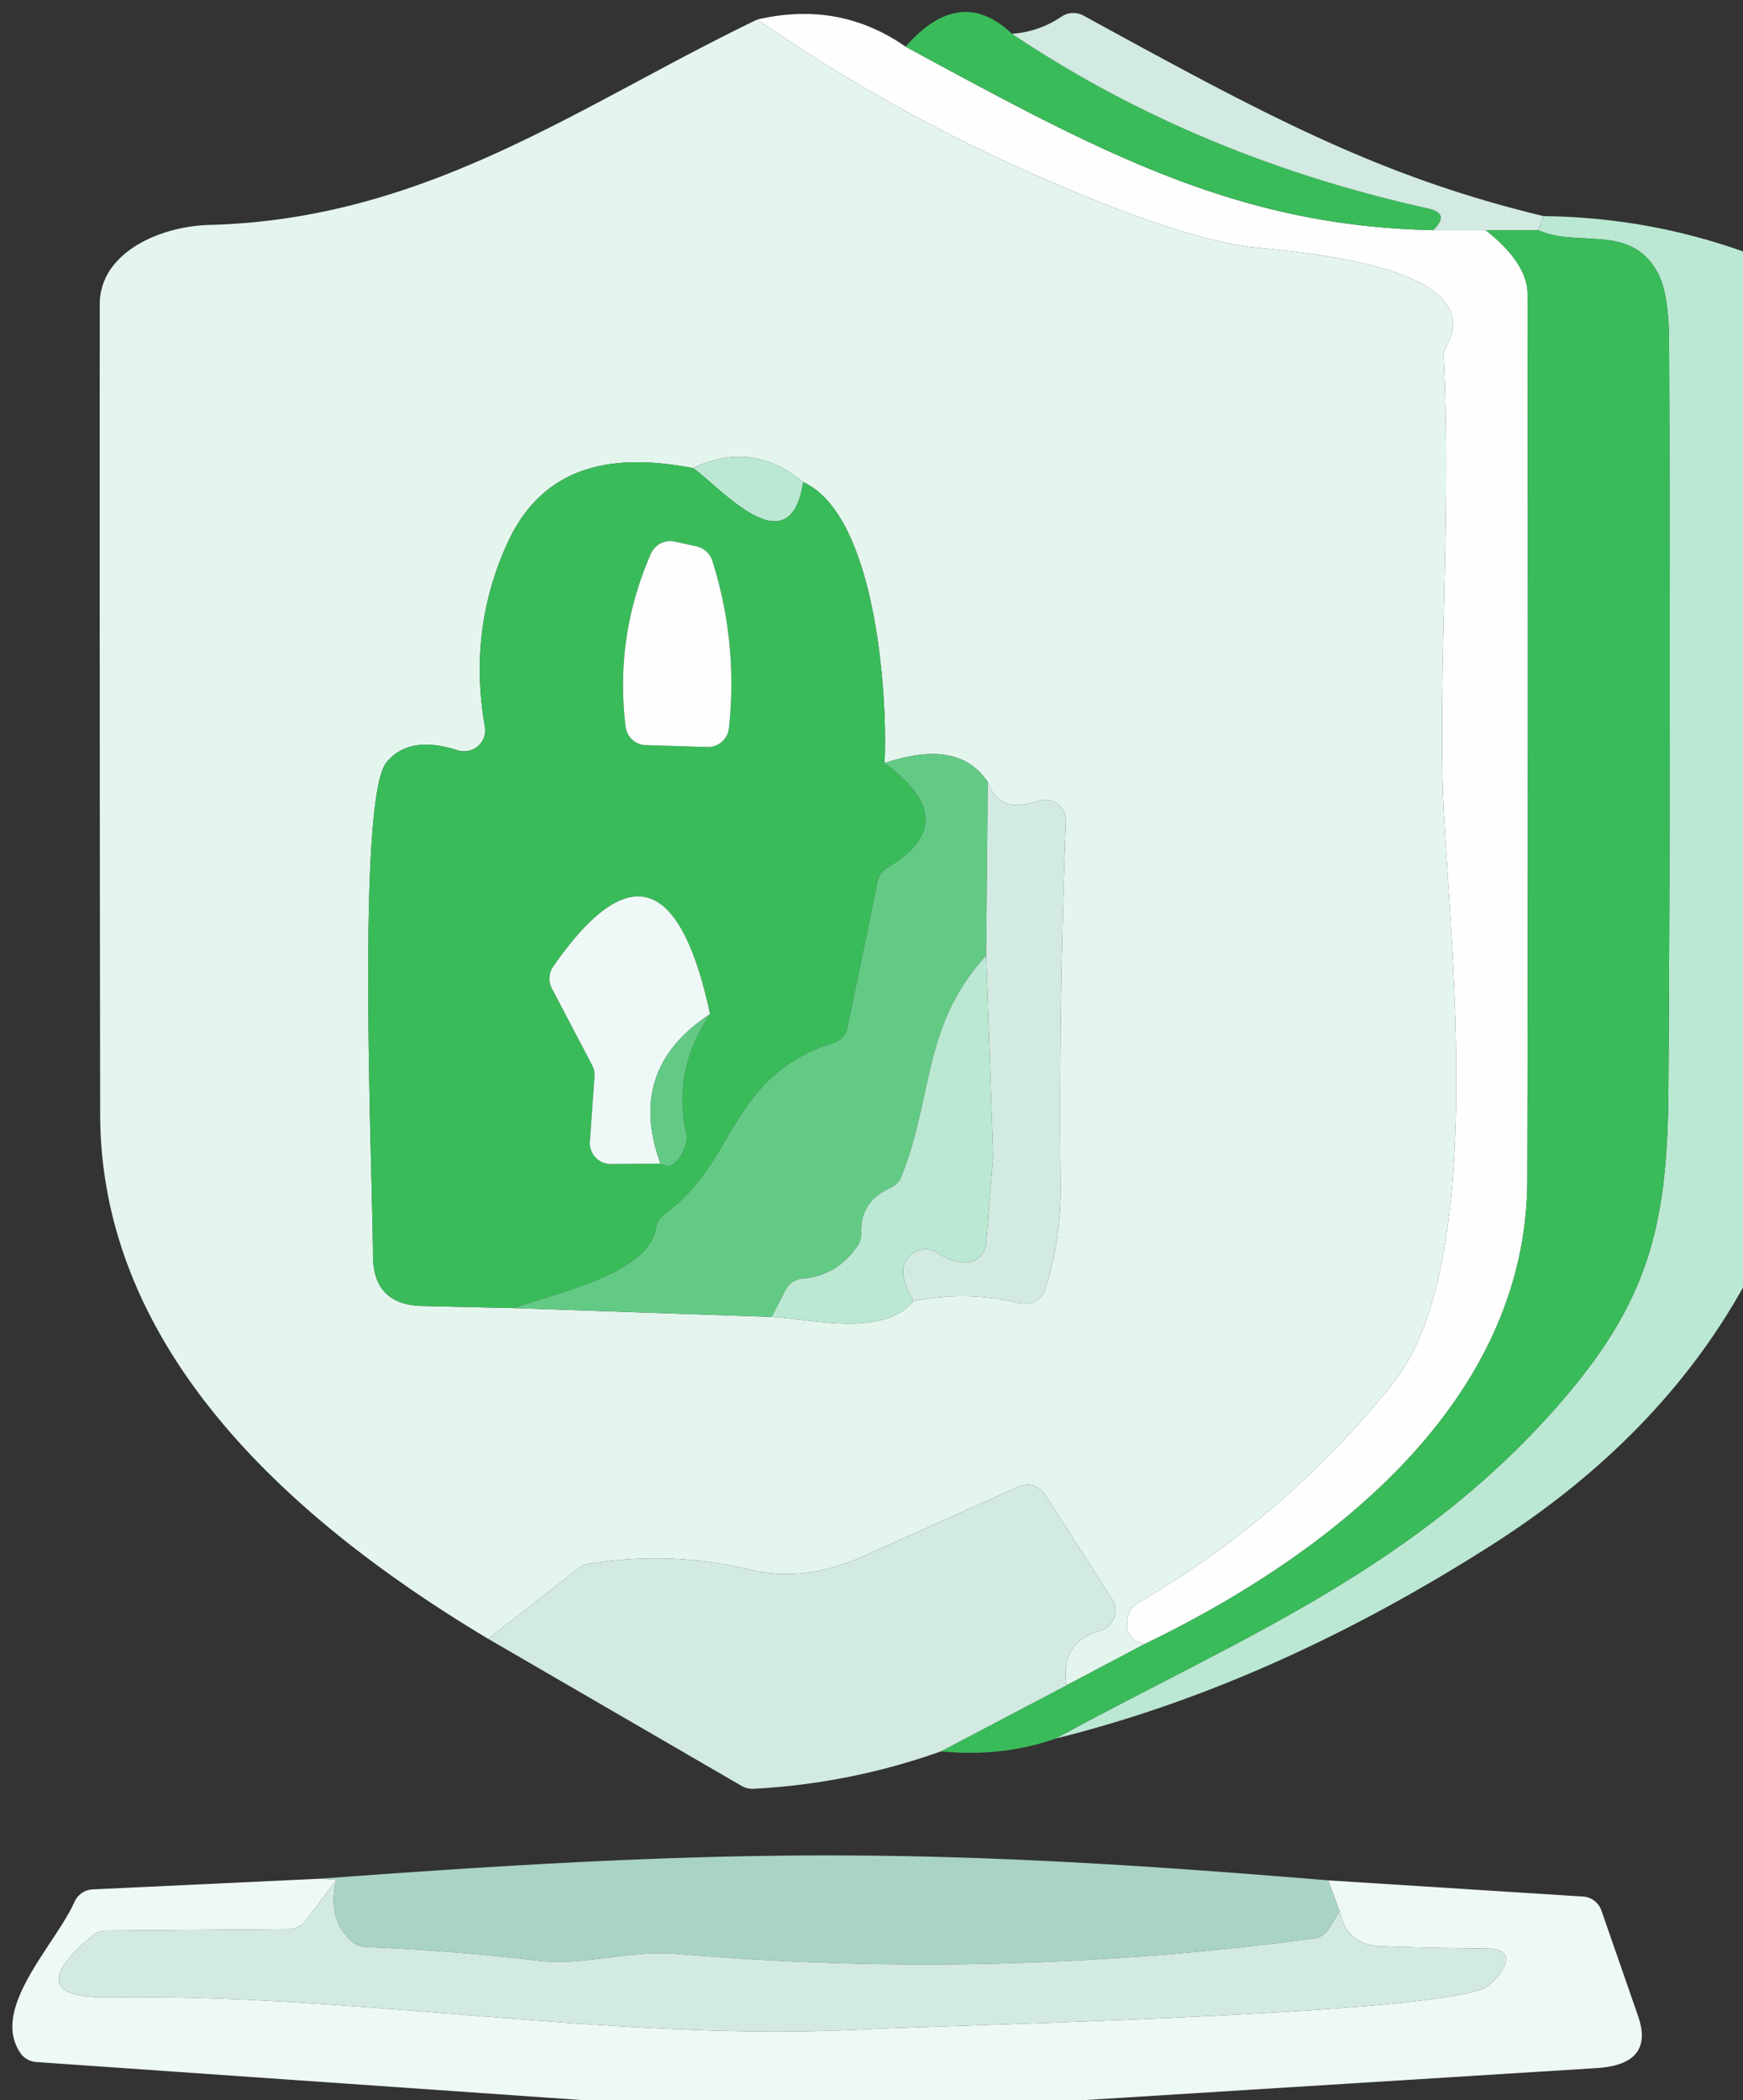 <svg xmlns="http://www.w3.org/2000/svg" version="1.1" viewBox="0 0 83 100">
            <rect x="0" y="0" width="83" height="100" fill="#333333" stroke="none"/>
            <g class="img1">
                <g stroke-width="0.00" fill="none" stroke-linecap="butt">
                    <path stroke="#9cddac" vector-effect="non-scaling-stroke" d="   M 43.12 2.22   C 52.29 7.19 58.82 10.77 68.25 10.96"/>
                    <path stroke="#e8f4f0" vector-effect="non-scaling-stroke" d="   M 68.25 10.96   L 70.75 10.96"/>
                    <path stroke="#9cddac" vector-effect="non-scaling-stroke" d="   M 70.75 10.96   Q 72.74 12.54 72.74 14.00   Q 72.78 35.10 72.73 56.20   C 72.70 66.71 63.43 73.98 54.50 78.29"/>
                    <path stroke="#f1faf6" vector-effect="non-scaling-stroke" d="   M 54.50 78.29   Q 53.50 78.09 53.70 77.02   A 1.05 1.05 0.0 0 1 54.18 76.33   Q 61.28 72.20 66.33 65.87   C 71.06 59.94 68.85 43.39 68.70 37.35   C 68.55 31.17 69.08 23.83 68.75 17.03   A 0.96 0.93 -33.3 0 1 68.87 16.50   C 70.99 12.66 61.74 12.00 59.74 11.78   Q 55.93 11.36 48.21 7.84   Q 41.90 4.96 36.06 0.93"/>
                    <path stroke="#86d39e" vector-effect="non-scaling-stroke" d="   M 48.19 1.61   Q 56.93 7.47 68.02 9.93   Q 69.07 10.17 68.25 10.96"/>
                    <path stroke="#c7e9da" vector-effect="non-scaling-stroke" d="   M 73.50 10.29   L 73.25 10.96"/>
                    <path stroke="#86d39e" vector-effect="non-scaling-stroke" d="   M 73.25 10.96   L 70.75 10.96"/>
                    <path stroke="#8fd8a4" vector-effect="non-scaling-stroke" d="   M 54.50 78.29   L 50.79 80.25"/>
                    <path stroke="#dbf0e8" vector-effect="non-scaling-stroke" d="   M 50.79 80.25   Q 50.47 78.20 52.40 77.65   A 1.00 1.00 0.0 0 0 52.96 76.15   L 49.76 71.16   A 1.00 0.99 61.2 0 0 48.51 70.79   L 41.15 74.09   Q 38.31 75.37 35.75 74.75   Q 31.93 73.83 28.03 74.47   Q 27.78 74.51 27.58 74.66   L 23.25 78.04"/>
                    <path stroke="#8fd8a4" vector-effect="non-scaling-stroke" d="   M 33.00 22.29   C 29.27 21.57 25.89 22.07 24.16 25.87   Q 22.28 29.98 23.09 34.61   A 1.01 1.00 4.1 0 1 21.79 35.73   Q 19.48 34.98 18.40 36.31   C 16.95 38.09 17.76 56.31 17.76 59.77   Q 17.76 62.13 20.10 62.19   L 24.50 62.29"/>
                    <path stroke="#a4e0ba" vector-effect="non-scaling-stroke" d="   M 24.50 62.29   L 36.75 62.71"/>
                    <path stroke="#d0efe1" vector-effect="non-scaling-stroke" d="   M 36.75 62.71   C 38.75 62.82 42.03 63.69 43.50 61.96"/>
                    <path stroke="#dbf0e8" vector-effect="non-scaling-stroke" d="   M 43.50 61.96   Q 46.04 61.43 48.58 62.06   A 1.00 1.00 0.0 0 0 49.77 61.39   Q 50.53 59.02 50.51 56.50   Q 50.42 47.64 50.76 39.12   A 1.01 1.00 -8.6 0 0 49.42 38.14   Q 47.59 38.79 47.04 37.25"/>
                    <path stroke="#a4e0ba" vector-effect="non-scaling-stroke" d="   M 47.04 37.25   Q 45.67 35.14 42.12 36.34"/>
                    <path stroke="#8fd8a4" vector-effect="non-scaling-stroke" d="   M 42.12 36.34   C 42.28 33.15 41.72 24.53 38.25 22.96"/>
                    <path stroke="#d0efe1" vector-effect="non-scaling-stroke" d="   M 38.25 22.96   Q 35.79 20.94 33.00 22.29"/>
                    <path stroke="#7bd297" vector-effect="non-scaling-stroke" d="   M 38.25 22.96   C 37.60 27.09 34.30 23.19 33.00 22.29"/>
                    <path stroke="#4fc370" vector-effect="non-scaling-stroke" d="   M 42.12 36.34   Q 45.95 39.14 42.26 41.31   A 1.02 1.01 -10.0 0 0 41.79 41.97   L 40.36 48.91   A 0.98 0.97 87.1 0 1 39.69 49.66   C 34.68 51.24 35.09 55.37 31.65 57.80   A 1.05 1.03 -13.8 0 0 31.24 58.46   C 30.89 60.69 26.43 61.56 24.50 62.29"/>
                    <path stroke="#9bdab3" vector-effect="non-scaling-stroke" d="   M 47.04 37.25   L 46.96 45.50"/>
                    <path stroke="#8fd9ac" vector-effect="non-scaling-stroke" d="   M 46.96 45.50   C 43.91 48.84 44.46 52.20 42.92 56.03   A 1.03 1.00 -1.9 0 1 42.40 56.57   Q 40.95 57.21 41.01 58.72   A 1.00 0.92 -31.7 0 1 40.84 59.32   Q 39.89 60.74 38.20 60.89   A 1.00 0.99 -79.1 0 0 37.40 61.44   L 36.75 62.71"/>
                    <path stroke="#c7e9da" vector-effect="non-scaling-stroke" d="   M 43.50 61.96   Q 42.48 60.22 43.58 59.61   A 1.01 1.00 -42.6 0 1 44.63 59.65   Q 45.26 60.08 45.91 60.12   A 1.00 1.00 0.0 0 0 46.96 59.20   L 47.29 55.11   Q 47.29 55.05 47.29 54.99   L 46.96 45.50"/>
                    <path stroke="#7bd297" vector-effect="non-scaling-stroke" d="   M 50.26 82.79   C 58.97 78.03 67.54 74.71 74.50 66.57   C 78.68 61.68 79.41 58.00 79.45 51.75   Q 79.56 34.02 79.48 16.28   Q 79.47 13.91 78.91 12.93   C 77.61 10.63 75.12 11.81 73.25 10.96"/>
                    <path stroke="#86d39e" vector-effect="non-scaling-stroke" d="   M 44.80 83.40   L 50.79 80.25"/>
                    <path stroke="#9cddac" vector-effect="non-scaling-stroke" d="   M 33.18 26.02   L 32.13 25.79   A 1.00 1.00 0.0 0 0 31.00 26.36   Q 29.27 30.29 29.79 34.60   A 1.00 0.99 87.3 0 0 30.75 35.48   L 33.68 35.57   A 1.00 1.00 0.0 0 0 34.71 34.68   Q 35.15 30.61 33.92 26.70   A 1.03 1.02 87.4 0 0 33.18 26.02"/>
                    <path stroke="#4fc370" vector-effect="non-scaling-stroke" d="   M 31.45 55.41   Q 32.15 55.83 32.64 54.56   A 1.00 0.96 50.1 0 0 32.68 53.98   Q 32.01 50.97 33.81 48.29"/>
                    <path stroke="#94daa8" vector-effect="non-scaling-stroke" d="   M 33.81 48.29   Q 31.68 38.36 26.34 46.03   A 1.02 1.01 48.5 0 0 26.28 47.07   L 28.19 50.71   A 0.98 0.96 -58.3 0 1 28.31 51.25   L 28.09 54.36   A 1.00 1.00 0.0 0 0 29.09 55.43   L 31.45 55.41"/>
                    <path stroke="#a9e1be" vector-effect="non-scaling-stroke" d="   M 33.81 48.29   Q 29.81 50.92 31.45 55.41"/>
                    <path stroke="#cce6dd" vector-effect="non-scaling-stroke" d="   M 63.25 89.54   L 63.79 91.00"/>
                    <path stroke="#bedfd3" vector-effect="non-scaling-stroke" d="   M 63.79 91.00   L 63.28 91.84   A 1.00 0.99 12.0 0 1 62.55 92.31   Q 47.42 94.33 32.20 93.04   C 29.96 92.84 27.91 93.63 25.56 93.36   Q 21.50 92.88 17.38 92.71   A 1.03 1.02 -21.8 0 1 16.74 92.44   Q 15.55 91.34 16.02 89.52"/>
                    <path stroke="#cce6dd" vector-effect="non-scaling-stroke" d="   M 16.02 89.52   L 15.25 89.46"/>
                    <path stroke="#e0f1ec" vector-effect="non-scaling-stroke" d="   M 16.02 89.52   L 14.56 91.46   A 1.03 1.02 -71.7 0 1 13.77 91.86   L 5.05 91.93   A 1.07 1.01 23.4 0 0 4.42 92.16   Q 0.80 95.18 5.24 95.11   C 17.26 94.93 29.26 97.25 41.25 96.63   C 45.12 96.43 69.28 95.93 70.88 94.55   Q 71.14 94.33 71.35 94.07   Q 72.33 92.79 70.72 92.78   Q 68.24 92.76 65.81 92.68   Q 64.11 92.63 63.79 91.00"/>
                    </g>
                    <path fill="#fefefe" d="   M 43.12 2.22   C 52.29 7.19 58.82 10.77 68.25 10.96   L 70.75 10.96   Q 72.74 12.54 72.74 14.00   Q 72.78 35.10 72.73 56.20   C 72.70 66.71 63.43 73.98 54.50 78.29   Q 53.50 78.09 53.70 77.02   A 1.05 1.05 0.0 0 1 54.18 76.33   Q 61.28 72.20 66.33 65.87   C 71.06 59.94 68.85 43.39 68.70 37.35   C 68.55 31.17 69.08 23.83 68.75 17.03   A 0.96 0.93 -33.3 0 1 68.87 16.50   C 70.99 12.66 61.74 12.00 59.74 11.78   Q 55.93 11.36 48.21 7.84   Q 41.90 4.96 36.06 0.93   Q 39.97 0.02 43.12 2.22   Z"/>
                    <path fill="#3abb5a" d="   M 48.19 1.61   Q 56.93 7.47 68.02 9.93   Q 69.07 10.17 68.25 10.96   C 58.82 10.77 52.29 7.19 43.12 2.22   Q 45.72 -0.74 48.19 1.61   Z"/>
                    <path fill="#d2eae1" d="   M 73.50 10.29   L 73.25 10.96   L 70.75 10.96   L 68.25 10.96   Q 69.07 10.17 68.02 9.93   Q 56.93 7.47 48.19 1.61   Q 49.49 1.51 50.55 0.79   A 1.01 1.00 41.8 0 1 51.59 0.74   C 60.23 5.47 65.64 8.40 73.50 10.29   Z"/>
                    <path fill="#e4f5ee" d="   M 36.06 0.93   Q 41.90 4.96 48.21 7.84   Q 55.93 11.36 59.74 11.78   C 61.74 12.00 70.99 12.66 68.87 16.50   A 0.96 0.93 -33.3 0 0 68.75 17.03   C 69.08 23.83 68.55 31.17 68.70 37.35   C 68.85 43.39 71.06 59.94 66.33 65.87   Q 61.28 72.20 54.18 76.33   A 1.05 1.05 0.0 0 0 53.70 77.02   Q 53.50 78.09 54.50 78.29   L 50.79 80.25   Q 50.47 78.20 52.40 77.65   A 1.00 1.00 0.0 0 0 52.96 76.15   L 49.76 71.16   A 1.00 0.99 61.2 0 0 48.51 70.79   L 41.15 74.09   Q 38.31 75.37 35.75 74.75   Q 31.93 73.83 28.03 74.47   Q 27.78 74.51 27.58 74.66   L 23.25 78.04   C 14.23 72.64 4.79 64.52 4.77 53.07   Q 4.74 33.78 4.75 14.49   C 4.75 12.03 7.61 10.77 9.98 10.71   C 20.35 10.44 27.62 4.99 36.06 0.93   Z   M 33.00 22.29   C 29.27 21.57 25.89 22.07 24.16 25.87   Q 22.28 29.98 23.09 34.61   A 1.01 1.00 4.1 0 1 21.79 35.73   Q 19.48 34.98 18.40 36.31   C 16.95 38.09 17.76 56.31 17.76 59.77   Q 17.76 62.13 20.10 62.19   L 24.50 62.29   L 36.75 62.71   C 38.75 62.82 42.03 63.69 43.50 61.96   Q 46.04 61.43 48.58 62.06   A 1.00 1.00 0.0 0 0 49.77 61.39   Q 50.53 59.02 50.51 56.50   Q 50.42 47.64 50.76 39.12   A 1.01 1.00 -8.6 0 0 49.42 38.14   Q 47.59 38.79 47.04 37.25   Q 45.67 35.14 42.12 36.34   C 42.28 33.15 41.72 24.53 38.25 22.96   Q 35.79 20.94 33.00 22.29   Z"/>
                    <path fill="#bbe8d3" d="   M 73.50 10.29   Q 78.45 10.35 83.02 11.98   L 83.00 61.31   Q 78.98 68.50 71.05 73.56   Q 60.61 80.22 50.26 82.79   C 58.97 78.03 67.54 74.71 74.50 66.57   C 78.68 61.68 79.41 58.00 79.45 51.75   Q 79.56 34.02 79.48 16.28   Q 79.47 13.91 78.91 12.93   C 77.61 10.63 75.12 11.81 73.25 10.96   L 73.50 10.29   Z"/>
                    <path fill="#3abb5a" d="   M 73.25 10.96   C 75.12 11.81 77.61 10.63 78.91 12.93   Q 79.47 13.91 79.48 16.28   Q 79.56 34.02 79.45 51.75   C 79.41 58.00 78.68 61.68 74.50 66.57   C 67.54 74.71 58.97 78.03 50.26 82.79   Q 47.73 83.68 44.80 83.40   L 50.79 80.25   L 54.50 78.29   C 63.43 73.98 72.70 66.71 72.73 56.20   Q 72.78 35.10 72.74 14.00   Q 72.74 12.54 70.75 10.96   L 73.25 10.96   Z"/>
                    <path fill="#bbe8d3" d="   M 38.25 22.96   C 37.60 27.09 34.30 23.19 33.00 22.29   Q 35.79 20.94 38.25 22.96   Z"/>
                    <path fill="#3abb5a" d="   M 33.00 22.29   C 34.30 23.19 37.60 27.09 38.25 22.96   C 41.72 24.53 42.28 33.15 42.12 36.34   Q 45.95 39.14 42.26 41.31   A 1.02 1.01 -10.0 0 0 41.79 41.97   L 40.36 48.91   A 0.98 0.97 87.1 0 1 39.69 49.66   C 34.68 51.24 35.09 55.37 31.65 57.80   A 1.05 1.03 -13.8 0 0 31.24 58.46   C 30.89 60.69 26.43 61.56 24.50 62.29   L 20.10 62.19   Q 17.76 62.13 17.76 59.77   C 17.76 56.31 16.95 38.09 18.40 36.31   Q 19.48 34.98 21.79 35.73   A 1.01 1.00 4.1 0 0 23.09 34.61   Q 22.28 29.98 24.16 25.87   C 25.89 22.07 29.27 21.57 33.00 22.29   Z   M 33.18 26.02   L 32.13 25.79   A 1.00 1.00 0.0 0 0 31.00 26.36   Q 29.27 30.29 29.79 34.60   A 1.00 0.99 87.3 0 0 30.75 35.48   L 33.68 35.57   A 1.00 1.00 0.0 0 0 34.71 34.68   Q 35.15 30.61 33.92 26.70   A 1.03 1.02 87.4 0 0 33.18 26.02   Z   M 31.45 55.41   Q 32.15 55.83 32.64 54.56   A 1.00 0.96 50.1 0 0 32.68 53.98   Q 32.01 50.97 33.81 48.29   Q 31.68 38.36 26.34 46.03   A 1.02 1.01 48.5 0 0 26.28 47.07   L 28.19 50.71   A 0.98 0.96 -58.3 0 1 28.31 51.25   L 28.09 54.36   A 1.00 1.00 0.0 0 0 29.09 55.43   L 31.45 55.41   Z"/>
                    <path fill="#fefefe" d="   M 33.18 26.02   A 1.03 1.02 87.4 0 1 33.92 26.70   Q 35.15 30.61 34.71 34.68   A 1.00 1.00 0.0 0 1 33.68 35.57   L 30.75 35.48   A 1.00 0.99 87.3 0 1 29.79 34.60   Q 29.27 30.29 31.00 26.36   A 1.00 1.00 0.0 0 1 32.13 25.79   L 33.18 26.02   Z"/>
                    <path fill="#63ca85" d="   M 47.04 37.25   L 46.96 45.50   C 43.91 48.84 44.46 52.20 42.92 56.03   A 1.03 1.00 -1.9 0 1 42.40 56.57   Q 40.95 57.21 41.01 58.72   A 1.00 0.92 -31.7 0 1 40.84 59.32   Q 39.89 60.74 38.20 60.89   A 1.00 0.99 -79.1 0 0 37.40 61.44   L 36.75 62.71   L 24.50 62.29   C 26.43 61.56 30.89 60.69 31.24 58.46   A 1.05 1.03 -13.8 0 1 31.65 57.80   C 35.09 55.37 34.68 51.24 39.69 49.66   A 0.98 0.97 87.1 0 0 40.36 48.91   L 41.79 41.97   A 1.02 1.01 -10.0 0 1 42.26 41.31   Q 45.95 39.14 42.12 36.34   Q 45.67 35.14 47.04 37.25   Z"/>
                    <path fill="#d2eae1" d="   M 47.04 37.25   Q 47.59 38.79 49.42 38.14   A 1.01 1.00 -8.6 0 1 50.76 39.12   Q 50.42 47.64 50.51 56.50   Q 50.53 59.02 49.77 61.39   A 1.00 1.00 0.0 0 1 48.58 62.06   Q 46.04 61.43 43.50 61.96   Q 42.48 60.22 43.58 59.61   A 1.01 1.00 -42.6 0 1 44.63 59.65   Q 45.26 60.08 45.91 60.12   A 1.00 1.00 0.0 0 0 46.96 59.20   L 47.29 55.11   Q 47.29 55.05 47.29 54.99   L 46.96 45.50   L 47.04 37.25   Z"/>
                    <path fill="#eef8f6" d="   M 33.81 48.29   Q 29.81 50.92 31.45 55.41   L 29.09 55.43   A 1.00 1.00 0.0 0 1 28.09 54.36   L 28.31 51.25   A 0.98 0.96 -58.3 0 0 28.19 50.71   L 26.28 47.07   A 1.02 1.01 48.5 0 1 26.34 46.03   Q 31.68 38.36 33.81 48.29   Z"/>
                    <path fill="#bbe8d3" d="   M 46.96 45.50   L 47.29 54.99   Q 47.29 55.05 47.29 55.11   L 46.96 59.20   A 1.00 1.00 0.0 0 1 45.91 60.12   Q 45.26 60.08 44.63 59.65   A 1.01 1.00 -42.6 0 0 43.58 59.61   Q 42.48 60.22 43.50 61.96   C 42.03 63.69 38.75 62.82 36.75 62.71   L 37.40 61.44   A 1.00 0.99 -79.1 0 1 38.20 60.89   Q 39.89 60.74 40.84 59.32   A 1.00 0.92 -31.7 0 0 41.01 58.72   Q 40.95 57.21 42.40 56.57   A 1.03 1.00 -1.9 0 0 42.92 56.03   C 44.46 52.20 43.91 48.84 46.96 45.50   Z"/>
                    <path fill="#63ca85" d="   M 33.81 48.29   Q 32.01 50.97 32.68 53.98   A 1.00 0.96 50.1 0 1 32.64 54.56   Q 32.15 55.83 31.45 55.41   Q 29.81 50.92 33.81 48.29   Z"/>
                    <path fill="#d2eae1" d="   M 50.79 80.25   L 44.80 83.40   Q 40.47 84.94 35.87 85.18   A 1.05 1.05 0.0 0 1 35.31 85.04   L 23.25 78.04   L 27.58 74.66   Q 27.78 74.51 28.03 74.47   Q 31.93 73.83 35.75 74.75   Q 38.31 75.37 41.15 74.09   L 48.51 70.79   A 1.00 0.99 61.2 0 1 49.76 71.16   L 52.96 76.15   A 1.00 1.00 0.0 0 1 52.40 77.65   Q 50.47 78.20 50.79 80.25   Z"/>
                    
            </g>
            
            <path fill="#a9d3c4" d="   M 63.25 89.54   L 63.79 91.00   L 63.28 91.84   A 1.00 0.99 12.0 0 1 62.55 92.31   Q 47.42 94.33 32.20 93.04   C 29.96 92.84 27.91 93.63 25.56 93.36   Q 21.50 92.88 17.38 92.71   A 1.03 1.02 -21.8 0 1 16.74 92.44   Q 15.55 91.34 16.02 89.52   L 15.25 89.46   C 34.93 88.00 44.10 87.94 63.25 89.54   Z"/>
            <path fill="#eef8f6" d="   M 15.25 89.46   L 16.02 89.52   L 14.56 91.46   A 1.03 1.02 -71.7 0 1 13.77 91.86   L 5.05 91.93   A 1.07 1.01 23.4 0 0 4.42 92.16   Q 0.80 95.18 5.24 95.11   C 17.26 94.93 29.26 97.25 41.25 96.63   C 45.12 96.43 69.28 95.93 70.88 94.55   Q 71.14 94.33 71.35 94.07   Q 72.33 92.79 70.72 92.78   Q 68.24 92.76 65.81 92.68   Q 64.11 92.63 63.79 91.00   L 63.25 89.54   L 75.38 90.31   A 1.00 0.99 82.0 0 1 76.26 90.98   L 78.00 95.99   Q 78.81 98.31 76.02 98.48   L 51.69 100.00   L 27.69 100.00   L 1.72 98.19   A 1.02 1.00 -14.6 0 1 0.97 97.76   C -0.48 95.64 2.62 92.63 3.55 90.56   A 1.00 0.99 -79.3 0 1 4.41 89.97   L 15.25 89.46   Z"/>
            <path fill="#d2eae1" d="   M 16.02 89.52   Q 15.55 91.34 16.74 92.44   A 1.03 1.02 -21.8 0 0 17.38 92.71   Q 21.50 92.88 25.56 93.36   C 27.91 93.63 29.96 92.84 32.20 93.04   Q 47.42 94.33 62.55 92.31   A 1.00 0.99 12.0 0 0 63.28 91.84   L 63.79 91.00   Q 64.11 92.63 65.81 92.68   Q 68.24 92.76 70.72 92.78   Q 72.33 92.79 71.35 94.07   Q 71.14 94.33 70.88 94.55   C 69.28 95.93 45.12 96.43 41.25 96.63   C 29.26 97.25 17.26 94.93 5.24 95.11   Q 0.80 95.18 4.42 92.16   A 1.07 1.01 23.4 0 1 5.05 91.93   L 13.77 91.86   A 1.03 1.02 -71.7 0 0 14.56 91.46   L 16.02 89.52   Z"/>
           
        
        
        </svg>